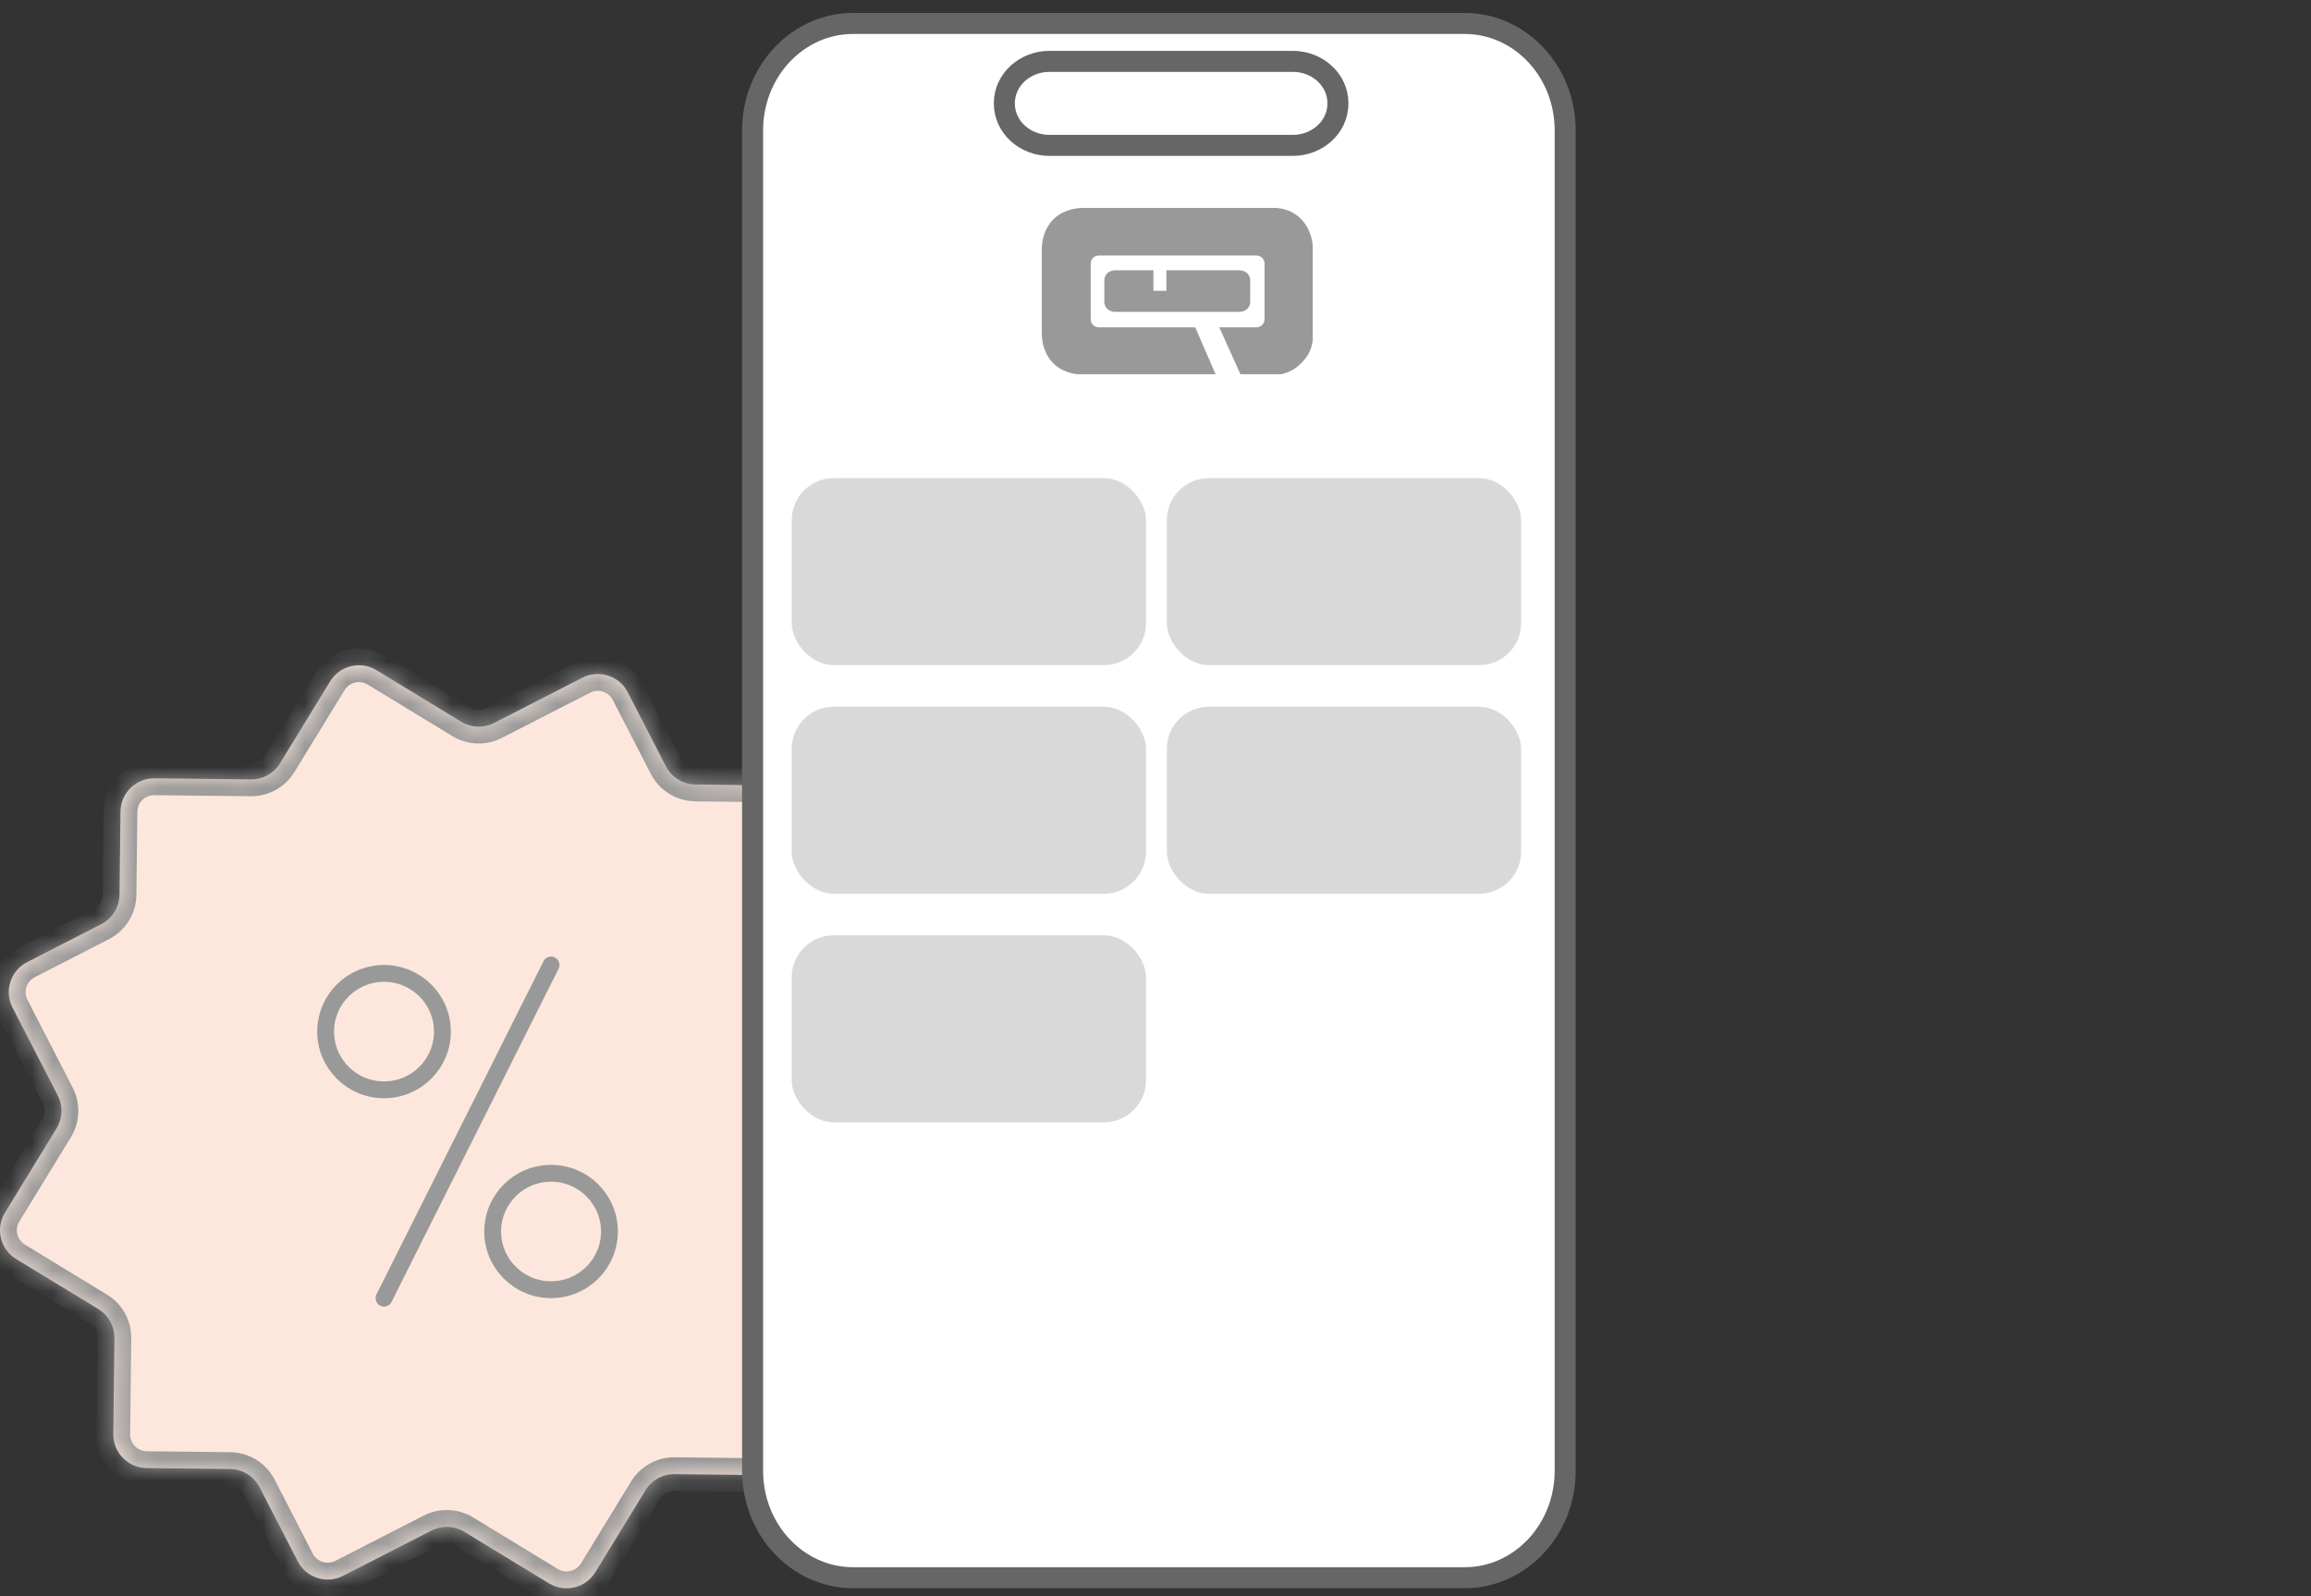 <svg width="110" height="76" viewBox="0 0 110 76" fill="none" xmlns="http://www.w3.org/2000/svg">
<rect x="0" y="0" width="110" height="76" fill="#333333" stroke="none"/>
<mask id="path-1-inside-1_7804_418" fill="white">
<path fill-rule="evenodd" clip-rule="evenodd" d="M23.518 34.421C23.021 34.675 22.429 34.654 21.953 34.364L17.918 31.907C17.163 31.447 16.178 31.685 15.717 32.439L13.328 36.343C13.034 36.824 12.507 37.115 11.943 37.109L7.356 37.056C6.471 37.046 5.745 37.755 5.735 38.641L5.689 42.595C5.682 43.19 5.347 43.732 4.817 44.003L1.289 45.811C0.5 46.216 0.189 47.184 0.595 47.972L2.749 52.155C3.005 52.653 2.983 53.248 2.691 53.726L0.236 57.738C-0.227 58.494 0.012 59.483 0.77 59.944L4.677 62.323C5.16 62.617 5.452 63.144 5.446 63.71L5.393 68.276C5.383 69.161 6.092 69.887 6.978 69.897L10.95 69.943C11.544 69.949 12.085 70.284 12.357 70.812L14.172 74.335C14.577 75.121 15.541 75.431 16.328 75.028L20.534 72.873C21.03 72.619 21.623 72.64 22.099 72.93L26.135 75.388C26.89 75.847 27.875 75.609 28.336 74.855L30.725 70.952C31.02 70.47 31.546 70.179 32.111 70.185L36.696 70.238C37.581 70.248 38.307 69.539 38.317 68.653L38.362 64.699C38.369 64.104 38.705 63.562 39.234 63.291L42.762 61.483C43.551 61.078 43.862 60.11 43.456 59.322L41.303 55.141C41.047 54.643 41.069 54.048 41.361 53.57L43.817 49.557C44.28 48.8 44.041 47.812 43.283 47.351L39.375 44.971C38.892 44.677 38.599 44.149 38.606 43.583L38.659 39.019C38.669 38.133 37.959 37.407 37.074 37.397L33.101 37.352C32.507 37.345 31.966 37.011 31.694 36.483L29.879 32.959C29.474 32.173 28.51 31.863 27.723 32.266L23.518 34.421Z"/>
</mask>
<path fill-rule="evenodd" clip-rule="evenodd" d="M23.518 34.421C23.021 34.675 22.429 34.654 21.953 34.364L17.918 31.907C17.163 31.447 16.178 31.685 15.717 32.439L13.328 36.343C13.034 36.824 12.507 37.115 11.943 37.109L7.356 37.056C6.471 37.046 5.745 37.755 5.735 38.641L5.689 42.595C5.682 43.19 5.347 43.732 4.817 44.003L1.289 45.811C0.5 46.216 0.189 47.184 0.595 47.972L2.749 52.155C3.005 52.653 2.983 53.248 2.691 53.726L0.236 57.738C-0.227 58.494 0.012 59.483 0.77 59.944L4.677 62.323C5.16 62.617 5.452 63.144 5.446 63.71L5.393 68.276C5.383 69.161 6.092 69.887 6.978 69.897L10.95 69.943C11.544 69.949 12.085 70.284 12.357 70.812L14.172 74.335C14.577 75.121 15.541 75.431 16.328 75.028L20.534 72.873C21.03 72.619 21.623 72.64 22.099 72.93L26.135 75.388C26.89 75.847 27.875 75.609 28.336 74.855L30.725 70.952C31.02 70.47 31.546 70.179 32.111 70.185L36.696 70.238C37.581 70.248 38.307 69.539 38.317 68.653L38.362 64.699C38.369 64.104 38.705 63.562 39.234 63.291L42.762 61.483C43.551 61.078 43.862 60.11 43.456 59.322L41.303 55.141C41.047 54.643 41.069 54.048 41.361 53.57L43.817 49.557C44.28 48.8 44.041 47.812 43.283 47.351L39.375 44.971C38.892 44.677 38.599 44.149 38.606 43.583L38.659 39.019C38.669 38.133 37.959 37.407 37.074 37.397L33.101 37.352C32.507 37.345 31.966 37.011 31.694 36.483L29.879 32.959C29.474 32.173 28.51 31.863 27.723 32.266L23.518 34.421Z" fill="#FDE7DC"/>
<path d="M29.879 32.959L30.592 32.592L29.879 32.959ZM33.101 37.352L33.092 38.153L33.101 37.352ZM38.659 39.019L37.857 39.009L38.659 39.019ZM37.074 37.397L37.065 38.199L37.074 37.397ZM39.375 44.971L39.792 44.286L39.375 44.971ZM38.606 43.583L39.407 43.593L38.606 43.583ZM43.817 49.557L44.501 49.975L43.817 49.557ZM43.283 47.351L42.867 48.035L43.283 47.351ZM41.303 55.141L40.591 55.508L41.303 55.141ZM42.762 61.483L42.397 60.77L42.762 61.483ZM43.456 59.322L42.744 59.689L43.456 59.322ZM38.362 64.699L37.561 64.689L38.362 64.699ZM39.234 63.291L38.869 62.577L39.234 63.291ZM36.696 70.238L36.686 71.039L36.696 70.238ZM30.725 70.952L30.041 70.533L30.725 70.952ZM32.111 70.185L32.102 70.987L32.111 70.185ZM26.135 75.388L25.718 76.072L26.135 75.388ZM20.534 72.873L20.169 72.159L20.534 72.873ZM22.099 72.93L22.516 72.246L22.099 72.93ZM14.172 74.335L13.459 74.702L14.172 74.335ZM16.328 75.028L16.694 75.741L16.328 75.028ZM10.95 69.943L10.941 70.744L10.95 69.943ZM12.357 70.812L11.645 71.179L12.357 70.812ZM5.393 68.276L4.592 68.266L5.393 68.276ZM6.978 69.897L6.969 70.698L6.978 69.897ZM4.677 62.323L5.093 61.638L4.677 62.323ZM5.446 63.71L4.644 63.701L5.446 63.71ZM0.236 57.738L0.92 58.156L0.236 57.738ZM0.77 59.944L0.353 60.629L0.77 59.944ZM2.691 53.726L2.007 53.307L2.691 53.726ZM1.289 45.811L0.923 45.098L1.289 45.811ZM5.689 42.595L4.888 42.586L5.689 42.595ZM4.817 44.003L4.452 43.29L4.817 44.003ZM7.356 37.056L7.347 37.858L7.356 37.056ZM13.328 36.343L12.645 35.924L13.328 36.343ZM21.953 34.364L21.536 35.048L21.953 34.364ZM15.717 32.439L15.033 32.021L15.717 32.439ZM17.501 32.592L21.536 35.048L22.37 33.679L18.335 31.222L17.501 32.592ZM14.012 36.761L16.4 32.858L15.033 32.021L12.645 35.924L14.012 36.761ZM11.952 36.307L7.365 36.255L7.347 37.858L11.933 37.91L11.952 36.307ZM4.933 38.632L4.888 42.586L6.491 42.604L6.536 38.65L4.933 38.632ZM4.452 43.29L0.923 45.098L1.654 46.525L5.183 44.717L4.452 43.29ZM-0.118 48.339L2.036 52.522L3.462 51.788L1.307 47.605L-0.118 48.339ZM0.92 58.156L3.375 54.144L2.007 53.307L-0.448 57.32L0.92 58.156ZM5.093 61.638L1.186 59.259L0.353 60.629L4.26 63.007L5.093 61.638ZM4.644 63.701L4.592 68.266L6.195 68.285L6.247 63.72L4.644 63.701ZM6.969 70.698L10.941 70.744L10.96 69.141L6.987 69.096L6.969 70.698ZM11.645 71.179L13.459 74.702L14.885 73.968L13.07 70.445L11.645 71.179ZM16.694 75.741L20.9 73.586L20.169 72.159L15.963 74.315L16.694 75.741ZM26.552 74.703L22.516 72.246L21.682 73.615L25.718 76.072L26.552 74.703ZM30.041 70.533L27.653 74.437L29.02 75.273L31.409 71.37L30.041 70.533ZM32.102 70.987L36.686 71.039L36.705 69.436L32.12 69.384L32.102 70.987ZM39.118 68.663L39.164 64.708L37.561 64.689L37.515 68.644L39.118 68.663ZM39.6 64.004L43.128 62.196L42.397 60.77L38.869 62.577L39.6 64.004ZM44.169 58.955L42.016 54.774L40.591 55.508L42.744 59.689L44.169 58.955ZM43.133 49.138L40.677 53.152L42.045 53.989L44.501 49.975L43.133 49.138ZM38.958 45.656L42.867 48.035L43.7 46.666L39.792 44.286L38.958 45.656ZM39.407 43.593L39.46 39.028L37.857 39.009L37.804 43.574L39.407 43.593ZM37.083 36.596L33.11 36.55L33.092 38.153L37.065 38.199L37.083 36.596ZM32.407 36.116L30.592 32.592L29.167 33.326L30.981 36.85L32.407 36.116ZM27.357 31.553L23.152 33.708L23.883 35.134L28.088 32.98L27.357 31.553ZM30.592 32.592C29.985 31.413 28.538 30.948 27.357 31.553L28.088 32.98C28.482 32.778 28.964 32.933 29.167 33.326L30.592 32.592ZM33.11 36.55C32.813 36.547 32.542 36.38 32.407 36.116L30.981 36.85C31.389 37.641 32.201 38.143 33.092 38.153L33.11 36.55ZM39.46 39.028C39.475 37.7 38.411 36.611 37.083 36.596L37.065 38.199C37.508 38.204 37.862 38.567 37.857 39.009L39.46 39.028ZM39.792 44.286C39.55 44.139 39.404 43.876 39.407 43.593L37.804 43.574C37.795 44.423 38.233 45.214 38.958 45.656L39.792 44.286ZM44.501 49.975C45.195 48.84 44.836 47.358 43.7 46.666L42.867 48.035C43.245 48.266 43.365 48.76 43.133 49.138L44.501 49.975ZM42.016 54.774C41.888 54.525 41.898 54.228 42.045 53.989L40.677 53.152C40.239 53.868 40.206 54.761 40.591 55.508L42.016 54.774ZM43.128 62.196C44.311 61.59 44.778 60.138 44.169 58.955L42.744 59.689C42.947 60.083 42.791 60.567 42.397 60.77L43.128 62.196ZM39.164 64.708C39.167 64.411 39.335 64.14 39.6 64.004L38.869 62.577C38.075 62.984 37.571 63.797 37.561 64.689L39.164 64.708ZM36.686 71.039C38.014 71.055 39.103 69.991 39.118 68.663L37.515 68.644C37.51 69.087 37.147 69.442 36.705 69.436L36.686 71.039ZM31.409 71.37C31.556 71.129 31.819 70.984 32.102 70.987L32.12 69.384C31.273 69.374 30.483 69.811 30.041 70.533L31.409 71.37ZM25.718 76.072C26.851 76.762 28.328 76.404 29.02 75.273L27.653 74.437C27.422 74.814 26.93 74.933 26.552 74.703L25.718 76.072ZM20.9 73.586C21.148 73.459 21.444 73.47 21.682 73.615L22.516 72.246C21.802 71.811 20.913 71.778 20.169 72.159L20.9 73.586ZM13.459 74.702C14.067 75.881 15.514 76.346 16.694 75.741L15.963 74.315C15.569 74.516 15.087 74.361 14.885 73.968L13.459 74.702ZM10.941 70.744C11.238 70.748 11.509 70.915 11.645 71.179L13.07 70.445C12.662 69.653 11.85 69.151 10.96 69.141L10.941 70.744ZM4.592 68.266C4.576 69.594 5.641 70.683 6.969 70.698L6.987 69.096C6.544 69.09 6.19 68.728 6.195 68.285L4.592 68.266ZM4.26 63.007C4.501 63.154 4.648 63.418 4.644 63.701L6.247 63.72C6.257 62.871 5.819 62.08 5.093 61.638L4.26 63.007ZM-0.448 57.32C-1.142 58.454 -0.783 59.937 0.353 60.629L1.186 59.259C0.808 59.029 0.688 58.535 0.92 58.156L-0.448 57.32ZM2.036 52.522C2.165 52.771 2.154 53.069 2.007 53.307L3.375 54.144C3.813 53.428 3.846 52.535 3.462 51.788L2.036 52.522ZM0.923 45.098C-0.26 45.705 -0.727 47.157 -0.118 48.339L1.307 47.605C1.104 47.211 1.26 46.727 1.654 46.525L0.923 45.098ZM4.888 42.586C4.884 42.883 4.717 43.154 4.452 43.29L5.183 44.717C5.977 44.31 6.481 43.497 6.491 42.604L4.888 42.586ZM7.365 36.255C6.038 36.24 4.949 37.304 4.933 38.632L6.536 38.65C6.542 38.207 6.904 37.853 7.347 37.858L7.365 36.255ZM12.645 35.924C12.497 36.165 12.234 36.311 11.952 36.307L11.933 37.91C12.78 37.92 13.57 37.483 14.012 36.761L12.645 35.924ZM21.536 35.048C22.25 35.483 23.139 35.516 23.883 35.134L23.152 33.708C22.904 33.835 22.608 33.824 22.37 33.679L21.536 35.048ZM18.335 31.222C17.202 30.533 15.725 30.89 15.033 32.021L16.4 32.858C16.631 32.481 17.123 32.362 17.501 32.592L18.335 31.222Z" fill="#999999" mask="url(#path-1-inside-1_7804_418)"/>
<path d="M26.229 45.944L18.279 61.806" stroke="#999999" stroke-width="0.802" stroke-linecap="round"/>
<path d="M21.058 49.116C21.058 50.646 19.815 51.888 18.279 51.888C16.743 51.888 15.5 50.646 15.5 49.116C15.5 47.587 16.743 46.345 18.279 46.345C19.815 46.345 21.058 47.587 21.058 49.116Z" fill="#FDE7DC" stroke="#999999" stroke-width="0.802"/>
<path d="M29.009 58.633C29.009 60.163 27.765 61.405 26.229 61.405C24.694 61.405 23.45 60.163 23.45 58.633C23.45 57.104 24.694 55.862 26.229 55.862C27.765 55.862 29.009 57.104 29.009 58.633Z" fill="#FDE7DC" stroke="#999999" stroke-width="0.802"/>
<path d="M40.601 1.117H69.721C72.333 1.117 74.5 3.371 74.5 6.213V70.022C74.5 72.864 72.333 75.117 69.721 75.117H40.601C37.989 75.117 35.822 72.864 35.822 70.022V6.213C35.822 3.371 37.989 1.117 40.601 1.117Z" fill="white" stroke="#666666"/>
<path d="M61.543 2.922H49.945C48.806 2.922 47.805 3.776 47.805 4.921V4.922C47.805 6.068 48.806 6.922 49.945 6.922H61.543C62.682 6.922 63.684 6.068 63.684 4.922V4.921C63.684 3.776 62.682 2.922 61.543 2.922Z" stroke="#666666"/>
<rect x="37.685" y="22.764" width="16.863" height="8.905" rx="2" fill="#D9D9D9"/>
<rect x="37.685" y="33.648" width="16.863" height="8.905" rx="2" fill="#D9D9D9"/>
<rect x="37.685" y="44.532" width="16.863" height="8.905" rx="2" fill="#D9D9D9"/>
<rect x="55.541" y="22.764" width="16.863" height="8.905" rx="2" fill="#D9D9D9"/>
<rect x="55.541" y="33.648" width="16.863" height="8.905" rx="2" fill="#D9D9D9"/>
<path d="M57.86 17.817H51.286C50.951 17.784 50.63 17.668 50.353 17.482C50.141 17.331 49.967 17.135 49.844 16.908C49.683 16.607 49.596 16.273 49.589 15.933V11.817C49.596 11.457 49.693 11.104 49.87 10.79C50.008 10.55 50.204 10.348 50.441 10.201C50.761 10.014 51.124 9.911 51.496 9.901H60.739C61.062 9.919 61.375 10.02 61.646 10.193C61.862 10.336 62.043 10.525 62.175 10.745C62.357 11.042 62.463 11.377 62.485 11.722V16.17C62.45 16.589 62.261 16.981 61.951 17.273C61.695 17.549 61.355 17.74 60.982 17.817H59.043L58.036 15.584H59.802C59.905 15.584 60.004 15.544 60.076 15.473C60.149 15.402 60.19 15.305 60.19 15.204V12.545C60.19 12.444 60.149 12.348 60.076 12.276C60.004 12.205 59.905 12.165 59.802 12.165H52.304C52.201 12.165 52.103 12.205 52.03 12.276C51.957 12.348 51.916 12.444 51.916 12.545V15.204C51.916 15.305 51.957 15.402 52.03 15.473C52.103 15.544 52.201 15.584 52.304 15.584H56.89L57.86 17.817Z" fill="#999999"/>
<path d="M53.07 12.869H54.901V13.844H55.518V12.869H59.004C59.282 12.869 59.508 13.078 59.508 13.335V14.383C59.508 14.64 59.282 14.848 59.004 14.848H53.07C52.792 14.848 52.565 14.64 52.565 14.383V13.335C52.565 13.078 52.792 12.869 53.07 12.869Z" fill="#999999"/>
</svg>
